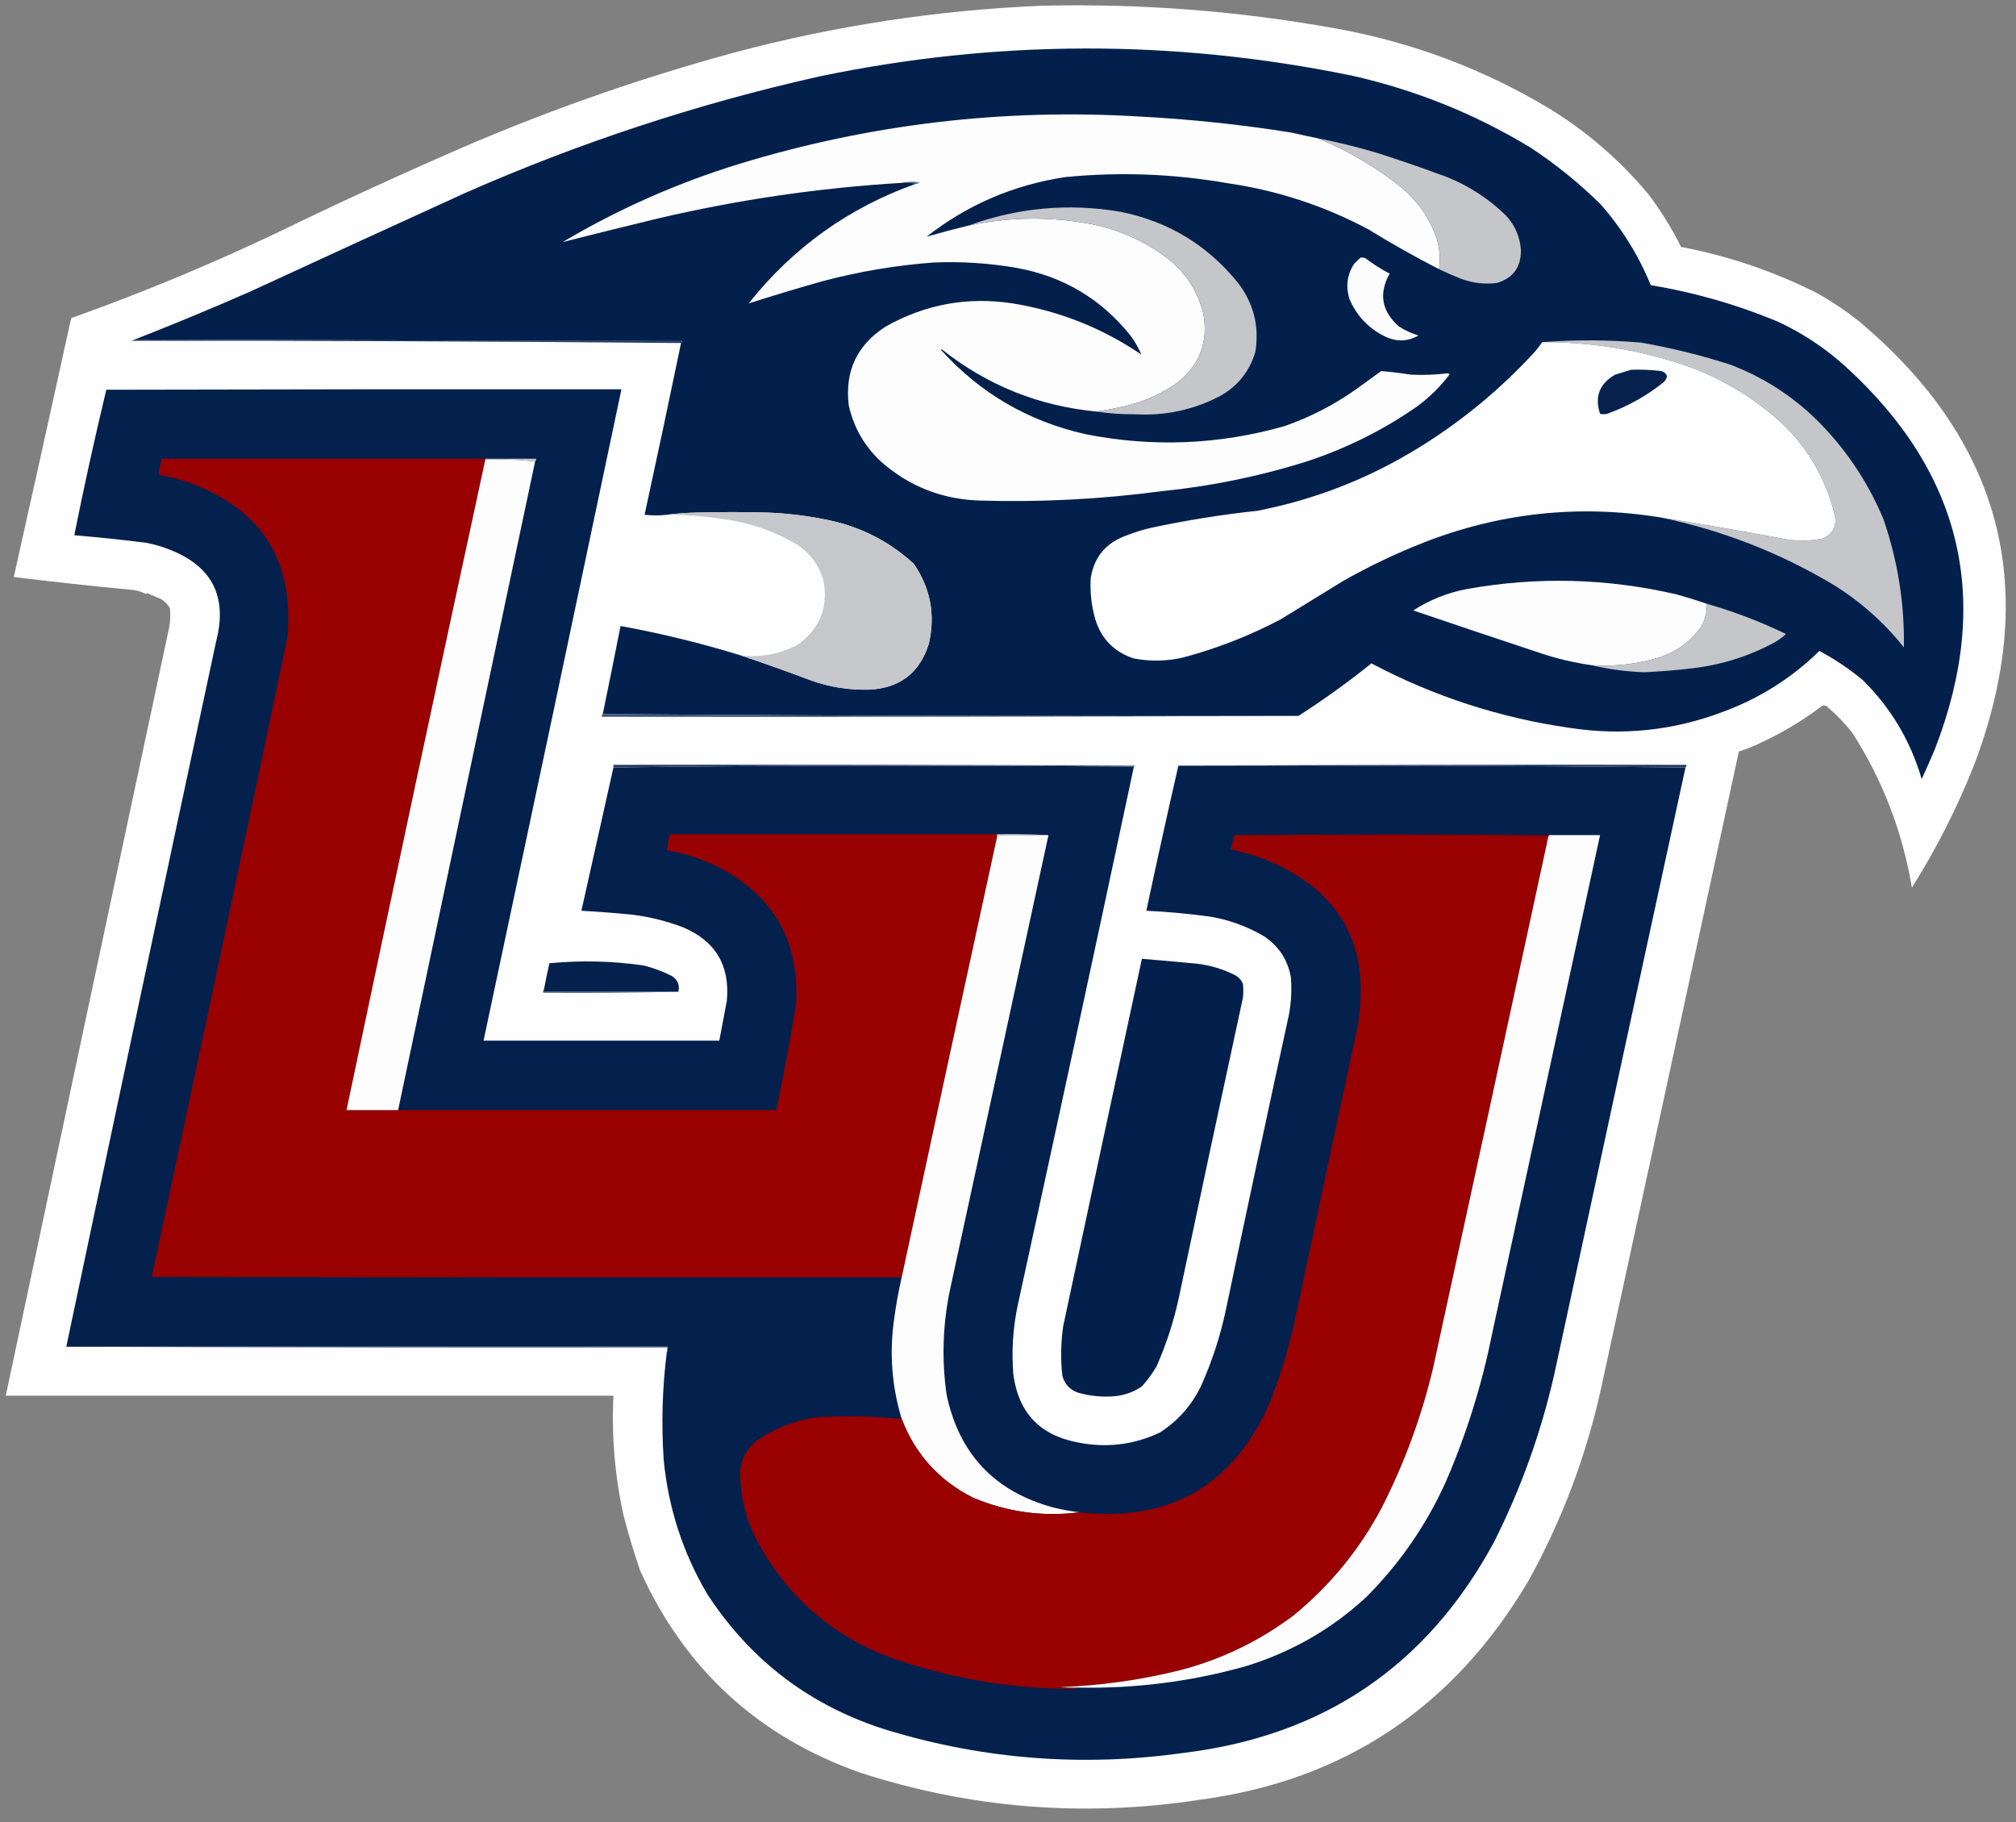 <svg xmlns:xlink="http://www.w3.org/1999/xlink" style="shape-rendering:geometricPrecision; text-rendering:geometricPrecision; image-rendering:optimizeQuality; fill-rule:evenodd; clip-rule:evenodd" height="2048px" width="2266px" version="1.1" xmlns="http://www.w3.org/2000/svg">
<rect width="100%" height="100%" fill="#808080" stroke="none"/>
<g><path d="M 1169.5,6.5 C 1281.04,3.682 1391.71,12.182 1501.5,32C 1587.13,47.425 1667.13,77.425 1741.5,122C 1783.84,147.99 1821,180.157 1853,218.5C 1866.95,236.974 1879.12,256.641 1889.5,277.5C 1943.35,287.728 1994.68,305.228 2043.5,330C 2059.65,339.158 2074.99,349.492 2089.5,361C 2250.49,496.102 2293.65,662.268 2219,859.5C 2199.85,907.806 2176.51,953.806 2149,997.5C 2138.37,934.447 2116.03,876.447 2082,823.5C 2073.54,812.702 2064.04,802.869 2053.5,794C 2051.96,792.813 2050.29,792.48 2048.5,793C 2026.42,809.681 2003.09,823.681 1978.5,835C 1970.74,838.862 1962.74,842.029 1954.5,844.5C 1903.19,1082.53 1851.69,1320.53 1800,1558.5C 1783.28,1635.26 1755.94,1707.93 1718,1776.5C 1633.82,1918.94 1510.82,2000.94 1349,2022.5C 1218.59,2042.55 1091.09,2032.38 966.5,1992C 851.875,1951.37 769.541,1875.7 719.5,1765C 712.626,1745.02 706.46,1724.52 701,1703.5C 691.109,1659.03 687.276,1614.03 689.5,1568.5C 461.833,1568.5 234.167,1568.5 6.5,1568.5C 67.139,1282.47 127.972,996.472 189,710.5C 191.201,701.61 191.868,692.61 191,683.5C 188.5,679 185,675.5 180.5,673C 175.35,670.838 170.184,668.671 165,666.5C 164.667,666.833 164.333,667.167 164,667.5C 159.504,665.163 154.671,663.663 149.5,663C 104.743,658.758 60.077,653.925 15.5,648.5C 37.19,551.553 58.69,454.553 80,357.5C 158.434,329.576 235.267,297.743 310.5,262C 382.45,227.024 455.117,193.69 528.5,162C 625.082,120.916 724.082,86.583 825.5,59C 938.406,28.944 1053.07,11.444 1169.5,6.5 Z" fill="#fefefe" style="opacity:0.995"></path></g>
<g><path d="M 1459.5,804.5 C 1198.5,805.166 937.831,804.499 677.5,802.5C 684.326,769.53 690.993,736.53 697.5,703.5C 743.177,711.836 788.177,722.836 832.5,736.5C 859.247,745.473 885.914,754.973 912.5,765C 933.575,772.346 955.241,775.679 977.5,775C 1011.64,773.179 1033.81,756.013 1044,723.5C 1051.54,690.888 1045.88,660.888 1027,633.5C 1000.31,609.071 969.148,592.904 933.5,585C 909.767,579.882 885.767,576.882 861.5,576C 835.833,575.333 810.167,575.333 784.5,576C 772.633,576.186 760.966,577.019 749.5,578.5C 741.154,579.46 732.821,579.46 724.5,578.5C 738.489,514.233 752.156,449.9 765.5,385.5C 766.404,384.791 766.737,383.791 766.5,382.5C 561.333,382.833 356.333,382.5 151.5,381.5C 194.835,364.553 237.835,346.719 280.5,328C 361.013,290.822 441.68,253.822 522.5,217C 650.826,160.412 783.493,116.746 920.5,86C 1120.07,44.346 1319.74,44.013 1519.5,85C 1591.05,101.063 1658.05,128.063 1720.5,166C 1748.69,184.513 1774.86,205.68 1799,229.5C 1822.88,256.576 1841.72,286.909 1855.5,320.5C 1905.18,328.731 1953.18,342.565 1999.5,362C 2027.01,374.921 2052.01,391.588 2074.5,412C 2205.95,531.776 2239.45,674.943 2175,841.5C 2170.19,852.951 2165.19,864.284 2160,875.5C 2147.4,832.432 2125.23,795.266 2093.5,764C 2078.41,751.584 2062.25,740.75 2045,731.5C 2013.88,761.996 1977.71,784.829 1936.5,800C 1880.78,821.039 1823.44,827.039 1764.5,818C 1685.9,806.743 1611.56,782.577 1541.5,745.5C 1515.2,766.647 1487.86,786.313 1459.5,804.5 Z" fill="#03204d" style="opacity:1"></path></g>
<g><path d="M 1481.5,155.5 C 1515.11,169.288 1546.11,187.454 1574.5,210C 1593.55,225.707 1607.05,245.207 1615,268.5C 1618.36,279.805 1619.2,291.139 1617.5,302.5C 1590.61,288.72 1564.28,273.887 1538.5,258C 1488.86,231.454 1436.2,214.121 1380.5,206C 1319.79,195.33 1258.79,192.997 1197.5,199C 1139.42,207.721 1087.42,230.054 1041.5,266C 1057.02,261.525 1072.69,257.358 1088.5,253.5C 1134.74,243.612 1181.07,243.112 1227.5,252C 1259.75,258.629 1288.75,271.962 1314.5,292C 1333.71,307.874 1346.38,327.874 1352.5,352C 1358.42,383.901 1348.76,409.901 1323.5,430C 1307.38,441.386 1289.71,449.72 1270.5,455C 1257.81,458.106 1245.14,460.606 1232.5,462.5C 1167.43,456.286 1109.43,432.952 1058.5,392.5C 1058.17,392.667 1057.83,392.833 1057.5,393C 1101.57,441.882 1155.9,473.549 1220.5,488C 1295.55,502.798 1369.88,499.798 1443.5,479C 1472.17,469 1498.84,455.333 1523.5,438C 1533.17,431 1542.83,424 1552.5,417C 1563.51,417.918 1574.51,419.251 1585.5,421C 1599.55,421.711 1613.55,421.211 1627.5,419.5C 1628.17,419.833 1628.83,420.167 1629.5,420.5C 1618.98,434.52 1606.65,446.687 1592.5,457C 1554.05,483.726 1512.38,504.393 1467.5,519C 1414.68,535.497 1360.68,546.497 1305.5,552C 1237.45,561.087 1169.12,564.587 1100.5,562.5C 1058.54,561.01 1021.88,546.51 990.5,519C 971.745,501.662 959.579,480.495 954,455.5C 949.419,417.169 963.253,387.669 995.5,367C 1040.05,341.851 1087.72,333.184 1138.5,341C 1191.02,349.61 1239.19,368.776 1283,398.5C 1279.84,391.194 1275.84,384.194 1271,377.5C 1237.97,336.049 1195.14,310.549 1142.5,301C 1111.72,295.716 1080.72,293.716 1049.5,295C 1007.16,298.135 965.495,305.135 924.5,316C 896.669,323.873 869.002,332.207 841.5,341C 891.302,278.258 953.969,233.425 1029.5,206.5C 1030.92,206.291 1032.26,205.791 1033.5,205C 1026.65,204.179 1019.99,204.346 1013.5,205.5C 920.316,211.087 828.316,224.587 737.5,246C 702.339,254.541 667.339,263.207 632.5,272C 695.148,234.854 761.481,205.521 831.5,184C 978.094,139.337 1128.09,121.67 1281.5,131C 1338.5,134 1395.17,140 1451.5,149C 1461.49,151.275 1471.49,153.442 1481.5,155.5 Z" fill="#fdfdfe" style="opacity:1"></path></g>
<g><path d="M 1481.5,155.5 C 1504.09,159.897 1526.42,165.397 1548.5,172C 1574.69,180.429 1600.69,189.429 1626.5,199C 1651.6,209.112 1673.76,223.612 1693,242.5C 1702.96,253.379 1708.46,266.213 1709.5,281C 1709.75,300.19 1700.75,312.523 1682.5,318C 1668.38,319.74 1654.71,318.073 1641.5,313C 1633.33,309.747 1625.33,306.247 1617.5,302.5C 1619.2,291.139 1618.36,279.805 1615,268.5C 1607.05,245.207 1593.55,225.707 1574.5,210C 1546.11,187.454 1515.11,169.288 1481.5,155.5 Z" fill="#c5c6ca" style="opacity:1"></path></g>
<g><path d="M 1013.5,205.5 C 1019.99,204.346 1026.65,204.179 1033.5,205C 1032.26,205.791 1030.92,206.291 1029.5,206.5C 1024.36,205.512 1019.03,205.179 1013.5,205.5 Z" fill="#62728d" style="opacity:1"></path></g>
<g><path d="M 1232.5,462.5 C 1245.14,460.606 1257.81,458.106 1270.5,455C 1289.71,449.72 1307.38,441.386 1323.5,430C 1348.76,409.901 1358.42,383.901 1352.5,352C 1346.38,327.874 1333.71,307.874 1314.5,292C 1288.75,271.962 1259.75,258.629 1227.5,252C 1181.07,243.112 1134.74,243.612 1088.5,253.5C 1143.96,233.288 1200.96,228.122 1259.5,238C 1313.59,248.941 1357.75,275.774 1392,318.5C 1409.28,341.41 1415.61,367.076 1411,395.5C 1404.48,417.347 1391.31,433.847 1371.5,445C 1341.31,460.773 1309.14,467.606 1275,465.5C 1260.73,465.659 1246.56,464.659 1232.5,462.5 Z" fill="#c5c6ca" style="opacity:1"></path></g>
<g><path d="M 1529.5,289.5 C 1531.2,289.34 1532.87,289.506 1534.5,290C 1543.13,296.623 1552.3,302.456 1562,307.5C 1549.46,329.962 1552.96,349.795 1572.5,367C 1579.96,371.638 1587.29,374.972 1594.5,377C 1582.94,383.602 1570.94,384.268 1558.5,379C 1539.23,369.987 1525.4,355.82 1517,336.5C 1512.36,322.301 1514.03,308.967 1522,296.5C 1524.4,293.933 1526.9,291.6 1529.5,289.5 Z" fill="#fcfcfc" style="opacity:1"></path></g>
<g><path d="M 151.5,381.5 C 356.333,382.5 561.333,382.833 766.5,382.5C 766.737,383.791 766.404,384.791 765.5,385.5C 559.836,383.667 353.836,382.834 147.5,383C 148.901,382.59 150.234,382.09 151.5,381.5 Z" fill="#243d64" style="opacity:1"></path></g>
<g><path d="M 1866.5,581.5 C 1913.59,589.084 1960.59,597.25 2007.5,606C 2021.59,608.329 2035.59,607.996 2049.5,605C 2060.9,599.354 2065.07,590.187 2062,577.5C 2052.56,540.277 2034.56,507.944 2008,480.5C 1970.59,444.694 1926.76,419.527 1876.5,405C 1829.85,391.121 1782.18,384.288 1733.5,384.5C 1770.36,381.695 1807.36,381.861 1844.5,385C 1878.74,390.977 1912.41,399.31 1945.5,410C 1988.04,426.358 2024.54,451.525 2055,485.5C 2081.2,514.549 2101.87,547.216 2117,583.5C 2133.11,630.146 2140.77,678.146 2140,727.5C 2117.52,699.343 2091.02,675.843 2060.5,657C 2000.08,620.956 1935.41,595.789 1866.5,581.5 Z" fill="#c5c6c9" style="opacity:1"></path></g>
<g><path d="M 1733.5,384.5 C 1782.18,384.288 1829.85,391.121 1876.5,405C 1926.76,419.527 1970.59,444.694 2008,480.5C 2034.56,507.944 2052.56,540.277 2062,577.5C 2065.07,590.187 2060.9,599.354 2049.5,605C 2035.59,607.996 2021.59,608.329 2007.5,606C 1960.59,597.25 1913.59,589.084 1866.5,581.5C 1774.86,566.664 1685.86,576.164 1599.5,610C 1568.55,622.212 1538.55,636.545 1509.5,653C 1486.17,667.333 1462.83,681.667 1439.5,696C 1404.47,714.456 1367.8,728.789 1329.5,739C 1311.22,743.137 1292.89,743.47 1274.5,740C 1252.26,732.764 1237.76,717.93 1231,695.5C 1226.71,680.434 1225.04,665.1 1226,649.5C 1229.85,625.974 1243.02,610.141 1265.5,602C 1274.94,598.246 1284.61,595.246 1294.5,593C 1333.85,584.609 1373.51,578.276 1413.5,574C 1478.95,561.185 1539.95,537.185 1596.5,502C 1644.05,472.475 1686.88,436.975 1725,395.5C 1728.05,391.957 1730.88,388.291 1733.5,384.5 Z" fill="#fefefe" style="opacity:1"></path></g>
<g><path d="M 1833.5,415.5 C 1844.88,415.174 1856.21,415.674 1867.5,417C 1874.57,419.775 1875.4,423.942 1870,429.5C 1850.88,444.816 1829.71,456.65 1806.5,465C 1803.83,465.667 1801.17,465.667 1798.5,465C 1792.13,445.792 1797.8,431.126 1815.5,421C 1821.62,419.143 1827.62,417.309 1833.5,415.5 Z" fill="#06214e" style="opacity:1"></path></g>
<g><path d="M 689.5,862.5 C 786.958,861.169 884.625,860.502 982.5,860.5C 1080,860.5 1177.33,860.833 1274.5,861.5C 1231.59,1063.32 1188.09,1264.98 1144,1466.5C 1138.54,1492.28 1136.87,1518.28 1139,1544.5C 1144.64,1587.48 1168.81,1612.98 1211.5,1621C 1243.51,1627.43 1274.17,1623.76 1303.5,1610C 1323.91,1596.92 1339.41,1579.42 1350,1557.5C 1362.41,1529.85 1371.75,1501.18 1378,1471.5C 1400.59,1363.74 1423.59,1256.07 1447,1148.5C 1450.98,1132.05 1452.31,1115.38 1451,1098.5C 1447.47,1078.59 1437.3,1063.09 1420.5,1052C 1401.53,1040.9 1381.19,1033.56 1359.5,1030C 1335.93,1026.79 1312.26,1024.62 1288.5,1023.5C 1300.08,969.08 1312.08,914.747 1324.5,860.5C 1514.84,859.835 1704.84,860.501 1894.5,862.5C 1845.14,1089.81 1795.97,1317.14 1747,1544.5C 1732.07,1610.28 1709.41,1673.28 1679,1733.5C 1603.79,1872.27 1487.29,1951.1 1329.5,1970C 1217.61,1985.68 1107.61,1977.34 999.5,1945C 912.678,1918.49 844.512,1867.32 795,1791.5C 767.517,1744.85 751.184,1694.51 746,1640.5C 743.265,1600.05 744.431,1559.71 749.5,1519.5C 750.461,1517.74 750.795,1515.74 750.5,1513.5C 525.167,1513.5 299.833,1513.5 74.5,1513.5C 130.189,1249.08 186.355,984.744 243,720.5C 255.828,670.869 238.662,636.702 191.5,618C 182.755,614.46 173.755,611.793 164.5,610C 137.557,606.599 110.557,603.766 83.5,601.5C 94.475,546.769 106.474,492.269 119.5,438C 312.5,437.5 505.5,437.333 698.5,437.5C 647.131,681.633 595.464,925.633 543.5,1169.5C 631.833,1169.5 720.167,1169.5 808.5,1169.5C 811.266,1154.5 814.099,1139.5 817,1124.5C 820.595,1084.85 804.095,1057.35 767.5,1042C 749.412,1035.14 730.746,1030.48 711.5,1028C 692.197,1026.06 672.864,1024.56 653.5,1023.5C 665.495,969.844 677.495,916.177 689.5,862.5 Z" fill="#04204d" style="opacity:1"></path></g>
<g><path d="M 545.5,516.5 C 545.5,516.167 545.5,515.833 545.5,515.5C 564.5,515.5 583.5,515.5 602.5,515.5C 602.737,516.791 602.404,517.791 601.5,518.5C 583.197,516.513 564.53,515.846 545.5,516.5 Z" fill="#c6c7ca" style="opacity:1"></path></g>
<g><path d="M 545.5,515.5 C 545.5,515.833 545.5,516.167 545.5,516.5C 492.766,759.868 440.766,1003.53 389.5,1247.5C 408.833,1247.5 428.167,1247.5 447.5,1247.5C 589.167,1247.5 730.833,1247.5 872.5,1247.5C 880.964,1207.35 888.464,1167.01 895,1126.5C 898.173,1056.41 868.673,1005.58 806.5,974C 788.374,965.124 769.374,958.958 749.5,955.5C 750.473,949.531 751.473,943.531 752.5,937.5C 875.167,937.5 997.833,937.5 1120.5,937.5C 1120.5,938.833 1120.5,940.167 1120.5,941.5C 1084.62,1106.12 1048.95,1270.78 1013.5,1435.5C 732.5,1435.67 451.5,1435.5 170.5,1435C 221.87,1195.68 272.703,956.179 323,716.5C 330.84,630.991 294.673,573.157 214.5,543C 202.726,538.944 190.726,535.777 178.5,533.5C 179.132,527.405 180.132,521.405 181.5,515.5C 302.833,515.5 424.167,515.5 545.5,515.5 Z" fill="#990000" style="opacity:1"></path></g>
<g><path d="M 545.5,516.5 C 564.53,515.846 583.197,516.513 601.5,518.5C 550.007,761.472 498.673,1004.47 447.5,1247.5C 428.167,1247.5 408.833,1247.5 389.5,1247.5C 440.766,1003.53 492.766,759.868 545.5,516.5 Z" fill="#fdfdfd" style="opacity:1"></path></g>
<g><path d="M 832.5,736.5 C 855.539,739.217 877.206,735.05 897.5,724C 921.115,706.461 930.615,683.294 926,654.5C 921.681,637.169 912.181,623.335 897.5,613C 870.702,596.844 841.702,586.844 810.5,583C 790.001,579.935 769.668,578.435 749.5,578.5C 760.966,577.019 772.633,576.186 784.5,576C 810.167,575.333 835.833,575.333 861.5,576C 885.767,576.882 909.767,579.882 933.5,585C 969.148,592.904 1000.31,609.071 1027,633.5C 1045.88,660.888 1051.54,690.888 1044,723.5C 1033.81,756.013 1011.64,773.179 977.5,775C 955.241,775.679 933.575,772.346 912.5,765C 885.914,754.973 859.247,745.473 832.5,736.5 Z" fill="#c6c7ca" style="opacity:1"></path></g>
<g><path d="M 1918.5,678.5 C 1918.85,687.786 1916.68,696.453 1912,704.5C 1900.06,721.234 1884.22,732.734 1864.5,739C 1839.28,746.525 1813.94,749.358 1788.5,747.5C 1769.07,744.715 1750.07,740.215 1731.5,734C 1683.68,718.173 1636.02,702.173 1588.5,686C 1606.89,674.144 1626.89,666.144 1648.5,662C 1727.61,647.815 1806.27,649.815 1884.5,668C 1896.05,671.198 1907.38,674.698 1918.5,678.5 Z" fill="#fdfdfe" style="opacity:1"></path></g>
<g><path d="M 1918.5,678.5 C 1949.16,687.334 1978.83,698.667 2007.5,712.5C 2003.56,716.144 1999.23,719.31 1994.5,722C 1965.67,737.5 1935,747.166 1902.5,751C 1884.38,753.162 1866.22,754.662 1848,755.5C 1827.78,754.73 1807.95,752.063 1788.5,747.5C 1813.94,749.358 1839.28,746.525 1864.5,739C 1884.22,732.734 1900.06,721.234 1912,704.5C 1916.68,696.453 1918.85,687.786 1918.5,678.5 Z" fill="#c4c6c9" style="opacity:1"></path></g>
<g><path d="M 677.5,802.5 C 937.831,804.499 1198.5,805.166 1459.5,804.5C 1198.67,805.5 937.667,805.833 676.5,805.5C 676.263,804.209 676.596,803.209 677.5,802.5 Z" fill="#3e5475" style="opacity:1"></path></g>
<g><path d="M 1274.5,861.5 C 1177.33,860.833 1080,860.5 982.5,860.5C 884.625,860.502 786.958,861.169 689.5,862.5C 689.5,861.5 689.5,860.5 689.5,859.5C 884.834,859.167 1080.17,859.5 1275.5,860.5C 1275.38,861.107 1275.04,861.44 1274.5,861.5 Z" fill="#243d64" style="opacity:1"></path></g>
<g><path d="M 1324.5,860.5 C 1514.67,859.5 1705,859.167 1895.5,859.5C 1895.74,860.791 1895.4,861.791 1894.5,862.5C 1704.84,860.501 1514.84,859.835 1324.5,860.5 Z" fill="#243d64" style="opacity:1"></path></g>
<g><path d="M 1120.5,937.5 C 1140.01,937.17 1159.34,937.503 1178.5,938.5C 1159.5,938.5 1140.5,938.5 1121.5,938.5C 1121.74,939.791 1121.4,940.791 1120.5,941.5C 1120.5,940.167 1120.5,938.833 1120.5,937.5 Z" fill="#d4d4d8" style="opacity:1"></path></g>
<g><path d="M 1387.5,938.5 C 1505.5,937.167 1623.5,937.167 1741.5,938.5C 1741.5,939.167 1741.17,939.5 1740.5,939.5C 1623,938.5 1505.33,938.167 1387.5,938.5 Z" fill="#78020b" style="opacity:1"></path></g>
<g><path d="M 1178.5,938.5 C 1141.67,1108.48 1104.84,1278.48 1068,1448.5C 1059.64,1487.93 1058.31,1527.59 1064,1567.5C 1078.12,1633.95 1117.95,1676.12 1183.5,1694C 1193.39,1696.49 1203.39,1698.32 1213.5,1699.5C 1172.13,1704.83 1132.13,1699.33 1093.5,1683C 1055.42,1663.75 1028.75,1634.25 1013.5,1594.5C 1002.38,1557.88 999.551,1520.55 1005,1482.5C 1007.1,1466.69 1009.93,1451.02 1013.5,1435.5C 1048.95,1270.78 1084.62,1106.12 1120.5,941.5C 1121.4,940.791 1121.74,939.791 1121.5,938.5C 1140.5,938.5 1159.5,938.5 1178.5,938.5 Z" fill="#fdfdfd" style="opacity:1"></path></g>
<g><path d="M 1387.5,938.5 C 1505.33,938.167 1623,938.5 1740.5,939.5C 1697.53,1138.49 1654.37,1337.49 1611,1536.5C 1597.97,1591.59 1578.64,1644.25 1553,1694.5C 1528.31,1741.2 1495.48,1781.37 1454.5,1815C 1416.03,1844.06 1373.36,1864.73 1326.5,1877C 1282.18,1888 1237.18,1894.33 1191.5,1896C 1198.16,1896.5 1204.83,1896.67 1211.5,1896.5C 1210.74,1897.27 1209.74,1897.77 1208.5,1898C 1136.4,1898.08 1066.4,1886.08 998.5,1862C 934.796,1837.29 886.296,1795.13 853,1735.5C 838.624,1709.66 831.624,1682 832,1652.5C 833.602,1638.8 839.768,1627.63 850.5,1619C 870.194,1605.66 891.861,1597 915.5,1593C 948.205,1590.94 980.872,1591.44 1013.5,1594.5C 1028.75,1634.25 1055.42,1663.75 1093.5,1683C 1132.13,1699.33 1172.13,1704.83 1213.5,1699.5C 1312.6,1710.71 1383.1,1671.38 1425,1581.5C 1437.79,1550.46 1447.79,1518.46 1455,1485.5C 1478.4,1374.69 1502.06,1264.02 1526,1153.5C 1541.38,1063.08 1506.88,1000.58 1422.5,966C 1409.73,961.39 1396.73,957.557 1383.5,954.5C 1384.84,949.138 1386.17,943.805 1387.5,938.5 Z" fill="#990000" style="opacity:1"></path></g>
<g><path d="M 1741.5,938.5 C 1760.5,938.5 1779.5,938.5 1798.5,938.5C 1758,1125.47 1717.5,1312.47 1677,1499.5C 1665.54,1556.67 1648.21,1612.01 1625,1665.5C 1602.97,1714.17 1573.14,1757.34 1535.5,1795C 1496.02,1831.4 1450.35,1857.4 1398.5,1873C 1337.39,1889.97 1275.05,1897.8 1211.5,1896.5C 1204.83,1896.67 1198.16,1896.5 1191.5,1896C 1237.18,1894.33 1282.18,1888 1326.5,1877C 1373.36,1864.73 1416.03,1844.06 1454.5,1815C 1495.48,1781.37 1528.31,1741.2 1553,1694.5C 1578.64,1644.25 1597.97,1591.59 1611,1536.5C 1654.37,1337.49 1697.53,1138.49 1740.5,939.5C 1741.17,939.5 1741.5,939.167 1741.5,938.5 Z" fill="#fdfdfd" style="opacity:1"></path></g>
<g><path d="M 1283.5,1077.5 C 1304.16,1079.22 1324.83,1081.06 1345.5,1083C 1360.61,1084.82 1374.94,1089.15 1388.5,1096C 1392.39,1098.22 1395.22,1101.39 1397,1105.5C 1397.67,1110.83 1397.67,1116.17 1397,1121.5C 1372.72,1233.76 1348.72,1346.09 1325,1458.5C 1319.29,1485 1310.96,1510.67 1300,1535.5C 1295.27,1543.56 1289.77,1551.06 1283.5,1558C 1274.47,1564.23 1264.47,1567.9 1253.5,1569C 1239.24,1570.29 1225.24,1568.96 1211.5,1565C 1202.14,1561.64 1196.31,1555.14 1194,1545.5C 1192.05,1527.14 1192.39,1508.81 1195,1490.5C 1224.35,1352.78 1253.85,1215.12 1283.5,1077.5 Z" fill="#03204d" style="opacity:1"></path></g>
<g><path d="M 762.5,1114.5 C 712.167,1114.5 661.833,1114.5 611.5,1114.5C 611.5,1113.5 611.5,1112.5 611.5,1111.5C 613.392,1101.81 615.392,1092.15 617.5,1082.5C 652.958,1079.09 688.291,1079.92 723.5,1085C 734.594,1087.81 745.26,1091.81 755.5,1097C 761.843,1101.2 764.177,1107.03 762.5,1114.5 Z" fill="#04204d" style="opacity:1"></path></g>
<g><path d="M 611.5,1111.5 C 611.5,1112.5 611.5,1113.5 611.5,1114.5C 661.833,1114.5 712.167,1114.5 762.5,1114.5C 712.003,1115.5 661.336,1115.83 610.5,1115.5C 610.232,1113.9 610.566,1112.57 611.5,1111.5 Z" fill="#253e64" style="opacity:1"></path></g>
<g><path d="M 74.5,1513.5 C 299.833,1513.5 525.167,1513.5 750.5,1513.5C 750.795,1515.74 750.461,1517.74 749.5,1519.5C 749.5,1517.83 749.5,1516.17 749.5,1514.5C 524.333,1514.83 299.333,1514.5 74.5,1513.5 Z" fill="#808ea3" style="opacity:1"></path></g>
</svg>

